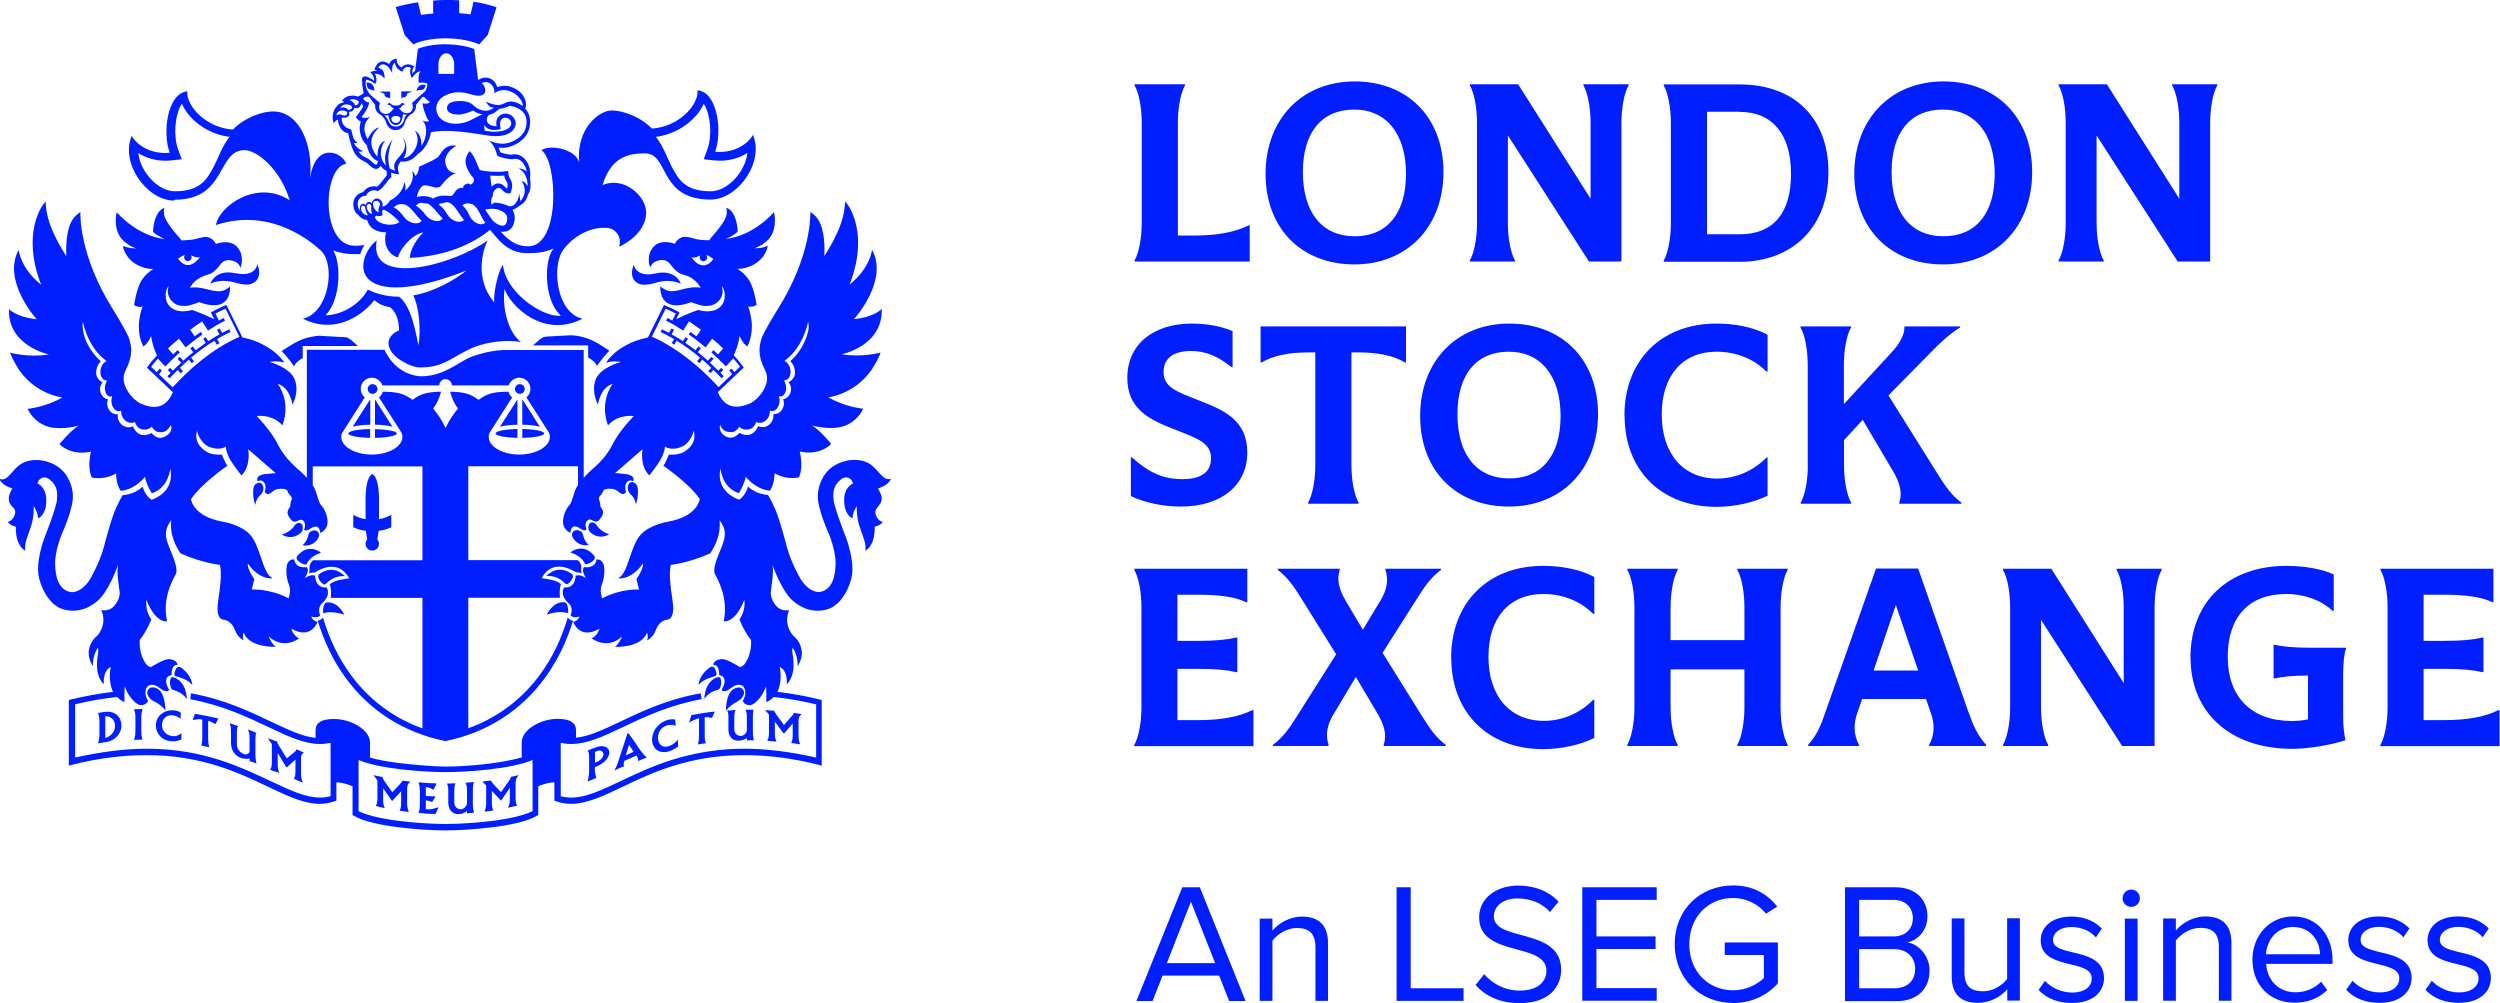 <?xml version="1.0" encoding="UTF-8"?>
<svg xmlns="http://www.w3.org/2000/svg" id="Layer_2" data-name="Layer 2" width="175" height="70.23" viewBox="0 0 175 70.23">
  <defs>
    <style>
      .cls-1 {
        fill: #001eff;
        stroke-width: 0px;
      }
    </style>
  </defs>
  <g id="Layer_1-2" data-name="Layer 1">
    <path class="cls-1" d="m86.04,70.07l-.7-1.78h-3.96l-.7,1.78h-1.13l3.21-7.96h1.23l3.2,7.96h-1.13Zm-2.68-6.94l-1.68,4.29h3.38l-1.69-4.29Zm8.72,6.94v-3.77c0-1.03-.52-1.34-1.3-1.34-.7,0-1.36.43-1.71.89v4.21h-.89v-5.76h.89v.84c.41-.49,1.19-.98,2.06-.98,1.19,0,1.83.61,1.83,1.86v4.04h-.88Zm5.68,0v-7.96h.99v7.07h3.7v.88h-4.69Zm5.53-1.12l.6-.76c.51.6,1.37,1.15,2.49,1.15,1.42,0,1.87-.76,1.87-1.38,0-2.05-4.71-.91-4.71-3.75,0-1.31,1.17-2.22,2.74-2.22,1.2,0,2.15.42,2.82,1.12l-.6.73c-.6-.67-1.43-.95-2.3-.95-.94,0-1.63.51-1.63,1.26,0,1.79,4.71.76,4.71,3.73,0,1.15-.79,2.34-2.93,2.34-1.37,0-2.4-.52-3.05-1.26Zm7.47,1.12v-7.96h5.21v.88h-4.22v2.56h4.14v.88h-4.14v2.74h4.22v.88h-5.21Zm6.47-3.97c0-2.48,1.83-4.12,4.09-4.12,1.42,0,2.4.62,3.09,1.48l-.79.5c-.5-.64-1.35-1.1-2.3-1.1-1.74,0-3.07,1.32-3.07,3.23s1.32,3.23,3.07,3.23c.95,0,1.74-.45,2.15-.86v-1.61h-2.74v-.88h3.72v2.86c-.74.84-1.83,1.38-3.13,1.38-2.27,0-4.09-1.66-4.09-4.13Zm11.92,3.97v-7.96h3.54c1.38,0,2.23.84,2.23,2.03,0,1-.67,1.67-1.4,1.83.85.13,1.55,1,1.55,1.96,0,1.28-.85,2.15-2.3,2.15h-3.63Zm4.75-5.79c0-.72-.48-1.29-1.37-1.29h-2.39v2.56h2.39c.89,0,1.37-.55,1.37-1.28Zm.16,3.53c0-.73-.5-1.37-1.47-1.37h-2.45v2.74h2.45c.92,0,1.47-.52,1.47-1.37Zm6.45,2.25v-.81c-.44.5-1.19.95-2.05.95-1.2,0-1.84-.6-1.84-1.84v-4.07h.89v3.79c0,1.01.51,1.31,1.3,1.31.69,0,1.36-.41,1.69-.87v-4.24h.89v5.76h-.89Zm2.19-.76l.45-.64c.38.44,1.11.82,1.9.82.88,0,1.37-.42,1.37-.99,0-1.4-3.57-.54-3.57-2.67,0-.91.76-1.66,2.14-1.66.99,0,1.68.37,2.14.84l-.42.62c-.35-.42-.97-.73-1.72-.73s-1.28.39-1.28.91c0,1.25,3.57.43,3.57,2.67,0,.97-.78,1.74-2.25,1.74-.95,0-1.74-.3-2.33-.91Zm5.88-6.42c0-.33.27-.61.61-.61s.6.27.6.61-.26.6-.6.6-.61-.26-.61-.6Zm.16,7.18v-5.76h.89v5.76h-.89Zm6.58,0v-3.77c0-1.03-.52-1.34-1.3-1.34-.7,0-1.36.43-1.71.89v4.21h-.89v-5.76h.89v.84c.41-.49,1.19-.98,2.06-.98,1.19,0,1.83.61,1.83,1.86v4.04h-.88Zm2.35-2.89c0-1.67,1.19-3.02,2.84-3.02,1.74,0,2.77,1.36,2.77,3.09v.23h-4.65c.07,1.09.82,1.99,2.06,1.99.67,0,1.32-.26,1.79-.74l.43.58c-.58.57-1.36.89-2.29.89-1.72,0-2.95-1.23-2.95-3.03Zm2.83-2.28c-1.23,0-1.84,1.04-1.88,1.91h3.78c-.01-.85-.58-1.91-1.9-1.91Zm3.73,4.4l.45-.64c.38.44,1.11.82,1.9.82.88,0,1.37-.42,1.37-.99,0-1.4-3.57-.54-3.57-2.67,0-.91.76-1.66,2.14-1.66.99,0,1.68.37,2.14.84l-.42.62c-.35-.42-.97-.73-1.72-.73s-1.28.39-1.28.91c0,1.25,3.57.43,3.57,2.67,0,.97-.78,1.74-2.25,1.74-.95,0-1.74-.3-2.33-.91Zm5.55,0l.45-.64c.38.44,1.11.82,1.9.82.88,0,1.37-.42,1.37-.99,0-1.4-3.57-.54-3.57-2.67,0-.91.76-1.66,2.14-1.66.99,0,1.68.37,2.14.84l-.42.62c-.35-.42-.97-.73-1.72-.73s-1.28.39-1.28.91c0,1.25,3.57.43,3.57,2.67,0,.97-.78,1.74-2.25,1.74-.95,0-1.74-.3-2.33-.91ZM7.49,49.83c-.11,0-.22,0-.36.03-.09.02-.15.03-.21.04h-.05s.01.06.01.06c0,.01,0,.03.01.04.03.1.07.24.07.48v.86c0,.37-.04.49-.08.62l-.03.07s.43-.06.56-.08c.63-.09,1.09-.58,1.09-1.17,0-.24-.07-.46-.21-.62-.19-.23-.45-.34-.8-.34Zm-.12,1.83c0-.12,0-.21,0-.4v-.81c0-.09,0-.21,0-.32.63.03.68.52.68.67,0,.49-.35.76-.68.86Zm2.59-1.95l.02-.08-.61.02.03.07c.05.11.08.23.08.46v.97c0,.32-.04.45-.08.57l-.02.07.6-.02-.02-.06c-.06-.2-.07-.32-.07-.55v-.93c0-.29.04-.4.07-.52Zm2.18,1.81s-.06,0-.09,0c-.49-.06-.71-.42-.71-.77,0-.4.27-.68.65-.68.02,0,.05,0,.07,0,.22.02.37.1.51.19l.08.05v-.45h-.03c-.1-.06-.23-.12-.46-.14-.04,0-.09,0-.13,0-.55,0-1.12.4-1.12,1.06,0,.12.02.4.23.67.19.26.49.41.85.44.05,0,.1,0,.15,0,.25,0,.4-.07.52-.11h.03s.02-.45.02-.45l-.09.05c-.1.06-.24.16-.48.16Zm1.84-1.17c.07,0,.13,0,.18.02v1.27c0,.24-.03.38-.06.49v.06s.55.12.55.12l-.02-.08c-.04-.16-.06-.3-.06-.49v-1.28c.19.04.26.08.46.2l.05.03.03-.05c.05-.1.1-.19.14-.28l.03-.06-.06-.02c-.51-.12-1.03-.22-1.54-.31h-.04s-.15.44-.15.44l.09-.02c.18-.04.31-.05.42-.05Zm2.19.85v.8c0,.5.27.92.7,1.05.12.05.25.07.37.07.1,0,.18-.01.24-.03,0,.03,0,.07-.01.13v.05s.03.02.03.02c.12.04.24.06.36.12l.09.04-.02-.11c-.05-.29-.05-.37-.05-.53v-1.09c0-.26.02-.31.05-.37l.02-.05-.1-.04c-.13-.05-.26-.11-.38-.16l-.11-.04.04.12c.07.17.07.39.07.47v.8c0,.14,0,.17-.01.19-.04.09-.14.17-.26.17-.05,0-.09,0-.14-.03-.12-.05-.34-.17-.44-.45-.03-.07-.04-.16-.04-.28v-.73c0-.28.02-.34.06-.45l.02-.05-.59-.2.04.11c.03.09.06.17.06.47Zm2.86.88v1.26c0,.33-.05.41-.09.49l-.03.06.06.02c.17.07.33.11.48.15l.11.04-.04-.08c-.07-.21-.08-.39-.08-.48v-.84c.19.32.39.65.58.98l.03.02h.05c.2-.2.4-.35.58-.53v.86c0,.2-.02.33-.08.43l-.03.06.05.02c.17.08.33.14.47.2l.11.05-.04-.11c-.08-.23-.09-.39-.09-.57v-1c0-.26.06-.31.14-.38l.07-.05-.08-.03c-.14-.06-.27-.13-.39-.18l-.04-.02-.02.04c-.05.08-.08.11-.13.15-.17.13-.34.29-.5.41l-.04.04-.13-.2c-.13-.22-.26-.44-.39-.63-.11-.19-.14-.26-.17-.34v-.02s-.03,0-.03,0c-.17-.07-.32-.13-.46-.17l-.15-.05.09.13c.06.1.13.19.19.27Zm9.18,2.58h-.03s-.02.02-.02.02c-.06.08-.08.11-.14.18-.19.21-.39.43-.56.6-.17-.23-.34-.48-.52-.74-.11-.15-.14-.22-.17-.32v-.02s-.04,0-.04,0c-.31-.05-.38-.07-.59-.12l.09.11s.06.07.09.12c.03.05.06.1.1.14v1.24c0,.31-.05.43-.09.5l-.03.06h.06c.16.05.33.09.48.12l.1.02-.04-.09c-.08-.19-.08-.39-.08-.45v-.85l.63.9.04-.05c.2-.22.4-.43.59-.64v.83c0,.21-.02.34-.08.47l-.03.06.65.09-.03-.08c-.08-.2-.09-.37-.09-.53v-1c0-.27.07-.35.15-.45l.07-.07s-.39-.04-.5-.06Zm1.6,1.99v-.63c.16.02.27.06.44.12.13-.19.15-.25.24-.39,0,0-.49-.02-.68-.03v-.62c.17,0,.29.05.49.16l.05.02c.15-.32.12-.22.21-.44-.55-.01-1.12-.07-1.26-.08l.02.08c.05.16.07.34.07.51v1c0,.26-.04.4-.07.5l-.02.06h.07c.33.04.68.06,1.08.07h.04s.21-.47.21-.47l-.11.03c-.42.13-.55.12-.78.11Zm1.57-1.28v.8c0,.5.27.82.69.82.01,0,.02,0,.03,0,.25,0,.45-.12.59-.21,0,.02,0,.05,0,.09v.06s.48-.04.48-.04v-.05c-.07-.27-.07-.38-.07-.52v-1.08c0-.26.02-.32.05-.41l.03-.09c-.25.02-.17.02-.6.05l.04.08c.07.14.07.35.07.44v.8c0,.13,0,.16-.01.19-.05.16-.21.34-.42.35h-.01s-.3,0-.41-.27c-.03-.07-.04-.14-.04-.26v-.74c0-.29.02-.35.06-.47l.02-.08c-.19.01-.23,0-.59.02l.03.09c.03.07.06.14.06.43Zm2.65-.4v1.24c0,.3-.05.43-.09.53l-.04.08c.36-.04.47-.06.64-.09l-.03-.06c-.08-.16-.08-.36-.08-.42v-.89c.21.23.41.44.6.64l.04.05s.4-.58.62-.9v.8c0,.2-.03.36-.09.5l-.04.09c.22-.05.51-.11.64-.14l-.03-.06c-.08-.17-.08-.36-.08-.49v-1c0-.27.07-.39.15-.5l.08-.1-.13.04c-.13.03-.26.05-.39.08h-.02s-.01.02-.01.02c-.05.12-.08.16-.13.25h0c-.18.25-.25.37-.57.81-.18-.18-.35-.37-.51-.54-.11-.13-.14-.18-.17-.24l-.02-.03h-.04c-.28.04-.38.05-.57.07l.08.07c.06.07.12.14.19.2Zm8.09-2.74c-.1,0-.21.02-.32.06-.1.03-.28.09-.43.15-.07.03-.23.1-.23.1l.03.06c.03.05.07.12.07.47v.85c0,.31-.05.5-.08.67l-.03.11c.19-.06.18-.06.6-.24v-.05c-.05-.13-.09-.37-.09-.52v-.19c.5-.16,1.01-.58,1.01-1.02,0-.28-.22-.45-.54-.45Zm-.47,1.15v-.56c0-.06,0-.13,0-.18.24-.12.37-.14.48-.05.07.05.11.11.11.22,0,.28-.4.54-.59.57Zm5.8-1.47v-.14s-.09.1-.09.1c-.1.11-.25.27-.55.36-.08.02-.15.04-.22.04-.3,0-.5-.22-.53-.55-.04-.43.23-.84.65-.95.08-.02.16-.03.24-.03.1,0,.16,0,.35.06l-.04-.44c-.08,0-.12-.01-.19-.01-.1,0-.2.01-.31.04-.35.1-.65.31-.86.6-.19.27-.28.6-.25.88.04.4.3.78.81.78.11,0,.23-.01.36-.05.33-.1.51-.25.63-.33l.02-.02s0-.25-.02-.35Zm.94-1.84l-.15.51.11-.06c.34-.18.47-.22.58-.24v1.25c0,.23-.03.4-.06.51l-.02.07c.28-.05.42-.06.56-.08l-.02-.05c-.04-.13-.06-.29-.06-.47v-1.3c.07,0,.12-.01.16-.01.09,0,.17.02.31.05h.04s.2-.44.2-.44c-.68.07-1.06.14-1.66.25Zm4.34-.32l.03-.07c-.22,0-.34,0-.59,0l.04.08c.07.14.07.35.07.44v.8c0,.12,0,.15-.01.19-.05.18-.24.32-.42.33h0s-.3,0-.41-.27c-.03-.07-.04-.14-.04-.26v-.74c0-.27.02-.34.06-.47l.03-.08c-.53.03-.51.03-.59.04l.03.07c.03.08.06.14.06.44v.8c0,.48.24.81.72.8.25,0,.46-.12.59-.19l-.02.16h.48v-.07c-.06-.27-.06-.38-.06-.52v-1.09c0-.26.02-.32.05-.39Zm.95-.04h-.12c.16.19.12.12.27.31v1.25c0,.32-.05.44-.09.51l-.03.08.64.05-.03-.09c-.08-.17-.08-.38-.08-.44v-.86c.19.26.63.84.63.84,0,0,.43-.49.62-.71v.82c0,.21-.02.35-.08.48l-.03.06c.25.03.47.06.64.09l-.04-.08c-.08-.21-.08-.4-.08-.53v-1c0-.28.06-.34.14-.43l.07-.07-.52-.09-.02.03c-.06.1-.08.13-.14.19l-.55.63c-.16-.22-.33-.45-.51-.69-.1-.15-.13-.21-.17-.28v-.03s-.35-.02-.5-.03Zm-8.83,2.85c-.11-.17-.22-.3-.32-.48-.17-.24-.54-.76-.54-.76l-.04.02h-.03s-.41,1.24-.61,1.87c-.13.41-.18.48-.23.58l-.07.15c.64-.33.5-.21.66-.28v-.05c-.03-.12,0-.27.03-.35l.85-.37h0c.09.12.11.21.11.3v.08c.15-.06.48-.2.64-.25l-.07-.03c-.08-.07-.19-.18-.37-.43Zm-1.04.3l.06-.2c.04-.14.08-.28.12-.39.01-.05.03-.09.04-.14.04.07.08.13.12.19.04.05.07.1.11.16l.09.15-.54.24Zm-18.2-15.71c.03.18.06.41.1.6-.08.08-.12.19-.12.32,0,.26.21.47.47.47s.47-.21.47-.47c0-.12-.05-.23-.12-.32.03-.19.07-.42.1-.59.32-.04.62-.13.88-.25v-.87c-.32.17-.57.26-.86.3v-1.44c0-.65-.1-1.53-.47-1.72-.37.19-.47,1.07-.47,1.72v1.44c-.29-.04-.53-.12-.86-.3v.87c.26.12.56.21.88.25Zm.64-6.5c.86-.01,1.53-.15,1.53-.31h0s-.04-.06-.04-.06c-.15-.13-.75-.23-1.49-.24v.62Zm-.17-3.08c.19,0,.34-.15.34-.34s-.15-.34-.34-.34-.34.15-.34.34.15.34.34.34Zm-.17.42s-.01,0-.02,0l-1.2,1.88c.33-.09.76-.13,1.23-.14v-1.74Zm0,2.66v-.62c-.73.01-1.32.11-1.48.24l-.05.07c0,.16.67.29,1.53.31Zm10.65-2.66v1.74c.47,0,.89.05,1.23.14l-1.2-1.88s-.01,0-.02,0Zm-10.31,0v1.74c.47,0,.89.05,1.22.14l-1.2-1.88s-.01,0-.02,0Zm10.31,2.66c.86-.01,1.53-.15,1.53-.31h0s-.04-.07-.04-.07c-.15-.13-.75-.23-1.49-.24v.62Zm-1.87-.31c0,.16.67.29,1.53.31v-.62c-.73.01-1.32.11-1.48.24l-.05.07Zm1.7-2.77c.19,0,.34-.15.34-.34s-.15-.34-.34-.34-.34.15-.34.34.15.34.34.34Zm-1.4,2.3c.33-.09.76-.13,1.23-.14v-1.74s-.02,0-.02,0l-1.2,1.88ZM28.94,3.1c1.31-.61,3.53-.5,4.6.01l.6-.66.62-1.94c-.52-.18-1.06-.31-1.61-.39l-.21.89c-.26-.04-.52-.07-.8-.09V.02c-.62-.04-1.24-.03-1.82.02v.91c-.3.02-.59.06-.85.09l-.21-.88c-.59.09-1.12.21-1.56.33l.63,1.97.59.64ZM12.23,13.98c3.66,0,2.94-3.47,4.89-3.47.86,0,2.51,1.32,3.16,3.51-2.31-1.51-4.97.44-5.16,1.73,3.91-1.29,6.83,1.31,7.35,1.8,1.04.99.56,4.35-1.27,4.76,1.99,1.02,3.92.06,5.01-1.3.28.26.67.44,1.09.49.36.31.63.76.63,1.64-.5.16-.93.67-.64,1.28.31.7,1.5,1.3,2.09,1.3,1.5,0,1.97-.49,3.22-1.15,1.39-.73,2.97-.79,3.86-.63-.46-.35-.81-1-1-1.71s-.22-1.43-.14-2.01c.35,1.11,2.66,3.53,5.46,2.09-1.83-.4-2.19-3.67-1.35-4.83.49-.68,1.69-1.67,3.13-1.52.5.05,1.02.62.77,1.31.61-.24,1.9-1.12,1.9-2.38s-1.66-2.57-3.05-1.93c.64-2.19,2.14-2.22,2.99-2.22,1.68,0,.91,3.23,4.57,3.23,1.91,0,3.77-2.61,2.97-4.53-.47.81-1.56,1.3-2.65,1.18.52-1.41.17-4.17-1.23-4.3.08,1.04-1.32,2.56-3.2,2.68-.85-.88-2.11-1.27-2.8-1.27-.89,0-2.5,1.26-2.29,3.62-.3-.96-2.1-1.25-2.64-.83,1.12.72,1.37,6.72-.92,6.72-.58,0-1.17-.16-1.93-1.02.42.04.86-.09.97-.79.05-.3-.02-.55-.15-.74.07-.02.14-.05.2-.09h.01s.46-.31.46-.31c.2-.13.35-.38.42-.67.21-.28.21-.76.14-1.14.14-.95-.44-1.68-1.06-1.68-.08,0-.16,0-.24.03-.22-.02-.49-.06-.78-.17-.03-.11-.07-.22-.12-.33.11.01.2.02.27.02.66,0,1.94-.54,1.94-1.8,0-.39-.12-.71-.35-.95.18-.3-.03-.92-.42-1.21-.39-.29-.91-.53-1.52-.29-.05-.12-.12-.28-.2-.37-.28-.32-.68-.39-1.06-.18l-.09.05-.27-2.14.02-.02c-.91-.38-2.78-.52-4-.01l.03.04-.19,1.48c-.13.09-.19.21-.19.21-.05-.44.16-.49.16-.49-.56-.4-.94.05-.94.05-.41-.28-.31-.62-.31-.62-.47.06-.53.39-.53.39-.8-.58-1.04.38-1.04.38,0,0,.1.05.22.11-.14-.04-.32-.03-.51.08,0,0,.31.27.27.6l-.04-.03c-.1-.09-.31-.2-.31-.2,0,0-.51-.26-.5.16,0,.42.12.93.12.93-.09.08-.15.12-.41.24-.11-.04-.22-.07-.34-.07s-.3.02-.41.07c-.12.04-.23.14-.37.28.1.04.15.08.16.11-.26.05-.43.16-.51.28-.29.3-.37.83-.22,1.19.07-.1.2-.23.3-.26,0,.23.07.45.21.65.13.18.31.29.51.32.08.47.29,1.2.49,1.46.19.24.32.36.57.48.25.12.22.11.47.34.11.1.25.21.41.21.18,0,.28-.12.33-.21.11.16.26.28.42.37,0,.1,0,.2,0,.28,0,.01,0,.02,0,.03-.09.09-.17.2-.26.32-.13.17-.27.36-.42.46-.07-.02-.15-.03-.23-.03-.18,0-.5.06-.74.41-.38.07-.67.39-.69.79-.01.27.07.53.21.69.04.05.09.08.14.11.14.21.39.35.63.36,0,.01,0,.02,0,.03.19.66.77.83,1.32.83-.26.93.25,1.6.82,1.76.19-.68,1.04-1.63,1.78-1.75-.39.41-.9,1.07-.94,1.78,2.48-.11,4.37-.95,5.61-1.96.12.14.22.25.31.36.93,1.16,1.7,1.27,2.36,1.27.51,0,1.02-.02,1.62-.26l.15-.06-.09.14c-.52.79-.6,3.31.53,4.48l.08.09h-.12c-1.37,0-3.78-1.75-3.93-3.57-.28.33-.63,1.66-.62,2.47v.16s-.09-.12-.09-.12c-1.19-1.53-.79-3.35-.36-4.22-2.55,1.8-8.38,3.28-7.77,0-.47.35-.94,1.09-.94,1.79,0,1.62,2.43,2.22,7.24.31-.89.69-2.24,1.48-3.74,1.75.43.86.54,2.56.36,3.49-.13-.51-.42-2.69-1.35-3.4-.72,0-1.46-.14-2.18-.49h-.02s0,0,0,0c-.55,1.05-1.88,1.79-2.95,1.79,1.11-1.16,1.08-3.71.53-4.54.46.18.98.26,1.49.26h.15c.09,0,.17,0,.26,0,.07-.23.17-.44.3-.64-.27.05-.52.05-.71.05-2.35,0-2.26-5.47-.57-5.74-.35-.89-2.18-1.51-2.53,1.02.21-2.37-.75-4.68-2.6-4.68-.68,0-1.95.38-2.8,1.27-1.88-.12-3.28-1.64-3.2-2.68-1.4.14-1.75,2.9-1.23,4.3-1.09.12-2.18-.36-2.66-1.18-.81,1.91,1.06,4.53,2.97,4.53Zm36.47-5.85c.25-.28.44-.58.56-.87,0,.02.02.03.03.05.46.73.57,2.22.23,3.13l-.26.71.75.08c.13.01.27.02.4.02.7,0,1.37-.2,1.91-.55-.05.45-.23.93-.53,1.38-.53.8-1.33,1.31-2.03,1.31-1.83,0-2.28-.86-2.76-1.76-.23-.44-.58-1.43-1.09-2.05,1.06-.13,2.08-.66,2.78-1.45Zm-18.01-3.66c0-.29.19-.74.55-.74s.55.45.55.74v.7h-1.1v-.7Zm1.49,2s.02,0,.03,0c.56,0,.85.23,1.28.23.78,0,.42-.81.22-.88.64-.33,1.02.49.86.72.98-.7,2.09.35,2.02.89-.24-.22-.68-.35-.91-.32-.44.06-.55.38-1.22.17-.16-.05-.22-.06-.46-.17.04.02.11.18.21.28.08.09.19.15.36.14-.28.25-.62.25-.86.18-.54-.15-.55-.5-1.09-.6-.51-.09-1.33-.06-1.33.45,0,.32.33.46.84.46.29,0,.73-.17,1-.28.12.09.27.18.5.24.04.01.1.02.16.03,0,0-.01,0-.02,0-.59.19-.94.65-1.92.65-.66,0-1.31-.37-1.31-1.08s.82-1.13,1.62-1.13Zm2.91,1.9c.06-.08.17-.13.28-.13.3,0,.42.29.42.38,0,.28-.33.6-1.17.6-.1,0-.21,0-.32-.02-.11-.01-.24-.03-.37-.05l-.05-.41c.14.22.46.49,1.17.29-.09-.37-.03-.57.04-.66Zm-9.49-2.77c.09-.06.39.06.67.27.08-.11.08-.23.08-.23.02-.32-.12-.47-.12-.47,0,0,.24-.04.5.14.06.05.18.18.18.18,0,0,.03-.13-.03-.37-.06-.25-.3-.38-.4-.38,0,0,.19-.46.66-.09.11.09.32.46.32.46,0,0-.06-.39.06-.58.08-.13.13-.15.13-.15,0,0-.01.18.14.37.15.19.38.27.38.27,0,0,.09-.33.35-.34.16,0,.25.08.25.08,0,0-.17.24.06.71,0,0,.33-.51.62-.47,0,0-.16.09-.15.5v.23s.02.07.02.07c.25-.05.48-.02.6.07,0,.08-.07.43-.16.52l-.92.82s.18.36-.09.63c-.11.07-.47.22-.76-.2-.02-.03-.04-.06-.06-.08.03,0,.14,0,.19-.11.06-.13.24-.15.24-.15l-.21-.11s-.16.19-.3.19h-.27c-.14,0-.3-.19-.3-.19l-.19.12s.23.02.3.15c.06.11.19.1.19.1l-.04.06c-.23.32-.49.47-.83.26-.31-.27-.11-.67-.11-.67l-.59-.5c-.51-.44-.43-1.03-.38-1.1Zm2.11,3.15c.48,0,.48-.68.5-.76l.06.02s.14.03.21.02c-.27.24-.11.45-.41.7,0,0,0,0-.01.01-.11.08-.22.12-.35.12-.08,0-.17-.02-.22-.04-.3-.09-.26-.53-.6-.74.11,0,.2,0,.25,0l.05-.02s.04.69.52.69Zm0-.63c.08,0,.37.03.31.24-.08.27-.31.25-.31.25,0,0-.24.02-.31-.25-.06-.23.26-.24.32-.24Zm-2.59-1.02c0,.14-.12.31-.28.26v-.03c-.03-.13-.28-.31-.39-.33.29-.12.57-.01.67.11Zm-.54.3c.08.07.08.15.04.19-.08.09-.17.11-.25.1-.09-.14-.32-.21-.56-.14.2-.32.59-.27.78-.15Zm-1.04.69c.07-.43.5-.39.72-.28.07.07.06.17,0,.23-.03.04-.18.07-.29.02-.11-.08-.3-.07-.44.02Zm2.9,3.31c-.05.11-.1.22-.35-.02-.25-.23-.24-.24-.54-.38-.19-.09-.3-.17-.46-.4.13.04.2.03.34-.04-.21,0-.54-.3-.67-.57.09.04.18.03.26,0-.33-.21-.34-.57-.44-.93-.55-.11-.69-.54-.66-.82.21.02.44-.02.5-.13.05-.08.04-.2,0-.29.22.03.36-.11.39-.28.16.08.41.04.49-.32.05.05.09.14.12.23-.13.25-.37.58-.52.76l.18.19s.11.09.18.11c-.16.34-.11,1.19.41,1.64.08.33.25.94.81,1.14h0c-.03.05-.05.09-.07.12Zm.61.2s-.02-.02-.04-.03c-.5-.48-.42-1.25-.06-1.71-.41.13-.54.64-.53,1.12-.88-1.07-.18-1.78.13-2.06-.32.03-.65.47-.82.81-.39-.67-.22-1.23.19-1.55-.28.11-.53.09-.61.01,0,0,.42-.51.49-.84,0,0,0-.02.03-.17v-.03c-.22.02-.35-.13-.42-.28.05-.02.08-.04.1-.05.14-.06.28-.09.35-.01l.4.54s-.07.47.39.68c.13.12.32.31.38.55.1.39.45.54.65.53.27,0,.56-.15.66-.53.06-.24.24-.44.37-.55.48-.21.41-.69.41-.69l.45-.56s.08-.01.13.02c.14.17.24.24.39.33-.09.14-.29.15-.52.1.04.28.17.73.31,1,0,0,0,.02,0,.02,0,0,.01.02.02.03.03.06.08.14.14.19-.07.06-.26.06-.48-.03h0c.1.09.17.2.23.38.12.45-.05,1.08-.29,1.38.01-.34-.06-.87-.46-1.04.5.69-.06,1.79-.79,1.93.11-.19.43-.84-.08-1.49.71,1.25-.93,1.39-.51,2.36-.23-.08-.33-.16-.37-.17-.33-.99.2-2.03.2-2.03,0,0-.79.87-.45,1.85Zm-1.87,3.11c-.09-.09-.15-.29-.14-.48.02-.31.26-.53.57-.52.23-.44.6-.44.83-.33.41-.19.7-.81.95-.97,0-.09,0-.2-.01-.33.21.08.42.12.57.12-.2-.51-.06-.66.1-.9.51.09.94-.21,1.18-.5.53-.34.86-1.01.93-1.54,1.26-.27,3.02.09,4.11.24,1.23.16,1.83-.35,1.83-.87,0-.31-.29-.68-.71-.68s-.75.36-.63.88c-.77,0-.81-.56-.52-.8.18-.03.37-.11.56-.28l.15-.13c.3-.02.54-.12.73-.22.65.12,1.18.43,1.18,1.16,0,1.07-1.15,1.5-1.65,1.5-.2,0-.62-.03-1.06-.27.33.21.57.69.65,1.1.4.2.8.24,1.06.26.63-.2.96.52,1.01.87-.09-.12-.39-.24-.56-.23.45.25.64.76.62,1.25-.07-.16-.25-.37-.42-.35.39.47.21,1.17-.1,1.38,0-.18-.03-.4-.09-.55.07.36-.31,1.06-.72.9-.32-.15-.58-.2-.86-.23-.01,0-.02,0-.03,0-.11,0-.21,0-.27.15-.13-.18-.05-.47.06-.63-.01-.04-.01-.08,0-.13.03-.22.26-.43.4-.43.26,0,.31.39.73.39.09,0,.14-.02.2-.35.04-.24.02-.35-.06-.57-.17-.21-.19-.46-.2-.66-.5.12-1.62.06-1.98-.06h0c-.17-.27-.34-1-.72-1.32-.52.65-.23,1.23.17,1.77.11.03.3.43-.14.58,0-.02,0-.03-.02-.05-.03-.02-.08-.03-.13-.03-.14.01-.33.11-.34.31-.07-.01-.13-.02-.19,0-.34.05-.37.39-.62.56h-.01c-.1-.01-.21-.02-.32-.02-.47-.03-.73.06-.96.2-.34-.21-.78-.2-1.13-.11.03-.28.27-.82.54-.82.26,0,.72.17.82.16h.01c.42-.05.25-.15.77-.63.21-.2.46-.37.66-.37-.69-.02-.82-.6-.82-.91,0-.41.51-.9.79-1.01-.08-.02-.16-.03-.24-.03-.52,0-.8.44-.95.69-.02.03-.04.06-.07.09-.09.09-.24.18-.43.28-.25.13-.57.26-.92.43,0,0,0,0-.01,0,0,.13-.03.26-.07.37-.04.11-.1.21-.19.27-.02-.06-.11-.27-.23-.34.21.57-.18,1.19-.5,1.37.06-.1.07-.41-.04-.58-.02.19-.1.39-.2.56-.23.39-.59.62-.79.71-.12.18-.34.43-.55.43.1-.29-.12-.51-.31-.56-.17-.04-.38.08-.43.34-.19-.22-.4-.08-.41.12-.02-.05-.17-.13-.27-.08-.12.05-.2.23-.12.49Zm9.14-2.42c.16,0,.32.02.46.02s.33,0,.51-.02c.03.16.09.31.2.46.05.15.06.21.03.37,0,.03-.01.06-.02.09-.04-.02-.08-.06-.14-.12-.1-.1-.24-.25-.49-.25-.18,0-.34.11-.46.23l-.1-.79Zm-8.54,2.79c-.16,0-.38-.1-.48-.31-.07-.15-.01-.34.05-.37.08-.03.17.02.21.1,0,.16.1.4.16.51h0s.03.06.04.07Zm-.11-.63c0-.11.08-.17.12-.18.07-.02.14.03.19.12h0s.01.03.01.03c-.03.26.02.45.06.55h0c-.24-.01-.37-.29-.39-.53Zm.45-.24c.03-.15.24-.17.31-.14.06.03.19.12.17.27-.06.11-.06.13-.07.17-.01.04-.02.08-.03.12-.01.06-.02.17.02.23-.19-.02-.45-.36-.41-.65Zm1.67,1.43c-.51.22-1.44.02-1.55-.45.04-.04.08-.07.09-.1.2.1.33.01.46-.02-.05-.12-.06-.27,0-.37.03,0,.05-.01.08-.02.5.19,1.09.86,1.09.86l-.16.1Zm1.61-.08c-.25.17-.83.05-1.15-.41-.32-.46-.68-.63-.68-.63,0,0,.03-.05.08-.08.17-.13.32-.18.61-.14.33.04.7.53.88.75.17.22.38.41.38.41l-.12.1Zm1.47-.16c-.23.17-.8.05-1.11-.39-.31-.44-.65-.61-.65-.61,0,0,.03-.04.08-.08.09-.07.18-.11.29-.13.15.03.32.05.49.07.26.15.52.48.66.65.17.21.36.39.36.39l-.12.1Zm1.49.08c-.25.14-.8-.03-1.06-.49-.26-.47-.59-.67-.59-.67,0,0,.04-.04.09-.07h0c.16-.02.32-.05.47-.1.04,0,.07,0,.12.02.32.07.62.57.77.8.15.23.32.43.32.43l-.13.09Zm1.48.19c-.26.11-.78-.11-.98-.59-.2-.48-.5-.71-.5-.71,0,0,.04-.03.09-.06.18-.08.33-.11.59-.02.3.11.54.62.66.86.12.24.27.45.27.45l-.13.07Zm.65-.24c-.16-.19-.53-.76-.53-.76,0,0,.23-.05.48-.06,0,0,.77,0,1.04.5h0c.03.12.04.25-.01.43-.15.56-.83.07-.99-.11Zm-24.83-4.73c.54.35,1.21.55,1.91.55.13,0,.27,0,.4-.02l.75-.08-.26-.71c-.33-.91-.22-2.4.24-3.13,0-.02.02-.03.03-.05.13.3.32.59.56.87.69.79,1.72,1.32,2.78,1.45-.51.62-.85,1.61-1.09,2.05-.48.9-.93,1.76-2.75,1.76-.71,0-1.5-.51-2.03-1.31-.3-.45-.48-.93-.52-1.38Zm18.82-4.14l.37-.16h-.76v.51l.07-.09s.33.04.33-.27Zm-1.24.27l.07.09v-.51h-.76l.36.16c0,.3.33.27.33.27Zm-1.58-1.06c.03.69.37.41.53.6.04-.17-.02-.6-.53-.6Zm4.14.18c-.48-.13-.64.27-.64.43.23-.2.5.13.64-.43Zm-7.37,17.55s-.49,0-1.11.2c-.62.21-.94.46-1.19.61-.25.15-.41.27-.41.27,0,0,.53.55.86,1.07,0,0,.09-.31.61-.58v-.85h3.86c-.23-.21-.47-.43-.56-.48-.18-.11-.12-.13-.59-.15-.47-.02-1.48-.08-1.48-.08Zm-1.25,13.57s.07-.32-.11-.43c0,0-.25-.15-.46.16-.31.47-.88.63-.88.63,0,0,.74.48,1.39-.2,0,0,.04-.04.06-.15Zm-3.27-3.2c-.36.27-.11,1.28-.09,1.32s.05.15.05.15c0,0,.03-.42.4-.73,0,0,.17-.18.17-.42s-.19-.57-.53-.31Zm4.39,3.75c.13-.25-.09-.63-.47-.45-.11.05-.17.07-.21.17-.07.15-.05.46-.44.83,0,0,.74.18,1.12-.55Zm.09,1.1l.08-.03s-.83-.71-1.62.18c0,0-.16.17-.05.31.11.13.24.26.53.33,0,0,.1.03.13-.02.02-.05.24-.54.94-.77Zm1.74,1.61s-.7-.85-1.7-.2c0,0-.2.1-.15.29.06.23.37.61.52.46.4-.43.93-.6,1.33-.54Zm-1.42,2.58c.09-.03.58-.14,1.33.1l.07.03s-.42-.94-1.22-.87c0,0-.14,0-.2.18-.06.17-.09.34-.07.53,0,0,0,.07.1.03Zm-10.03,3.82s-.25-.19-.4.17c-.15.37-.04.43.06.45.11.02.78.2,1.05.53l.07.08s.01-.65-.79-1.23Zm-.54.68c-.36-.11-.27.81-.04.88.14.04.58.15.91.55l.07.09s0-1.23-.94-1.52Zm-.61,2.27l.05.06s.01-1.22-.55-1.52c-.56-.3-.76.12-.72.32.03.13.13.38.45.54.32.15.61.39.78.59Zm4.95-30.55c-1.41-.32-1.76.72-1.76.72l.12-.05c.78-.27,1.37-.08,1.85.04.48.13.76.07.76.07,1.08-.25.57-1.41.57-1.41,0,0-.13.94-1.54.62Zm-3.68,6.85l-.21-.23c.21-.2.42-.39.63-.58l.19.25.17-.13-.2-.26c.54-.45,1.08-.85,1.63-1.18l.17.28.18-.11-.17-.28c.32-.19.63-.36.95-.5l-.09-.19c-.17.08-.33.16-.5.25l-.18-.31-.18.1.18.31c-.26.14-.52.3-.79.48l-.19-.28-.17.12.19.28c-.24.16-.47.34-.71.52l-.21-.27-.17.13.21.27c-.24.19-.47.39-.7.6l-.25-.27-.15.14.25.27c-.2.18-.39.37-.58.56l-.2-.2-.15.15.2.2c-.08.08-.15.16-.23.24l.15.14c.19-.2.38-.39.57-.58l.21.23.15-.14Zm28.99-.36c.33-.51.86-1.07.86-1.07,0,0-.16-.12-.41-.27-.25-.15-.57-.4-1.19-.61-.62-.21-1.11-.2-1.11-.2,0,0-1.01.06-1.48.08-.47.02-.41.05-.59.15-.08.05-.33.27-.56.48h3.86v.85c.52.27.61.58.61.58Zm-.53,11.58c.65.68,1.39.2,1.39.2,0,0-.58-.15-.88-.63-.21-.32-.46-.16-.46-.16-.18.12-.11.43-.11.43.02.12.06.15.06.15Zm3.25-1.89s.04-.11.05-.15.27-1.05-.09-1.32c-.34-.26-.53.06-.53.31s.17.42.17.42c.37.31.4.73.4.73Zm-3.3,2.84c-.39-.37-.37-.7-.44-.83-.05-.1-.1-.12-.21-.17-.18-.08-.31-.02-.31-.02-.33.16-.17.47-.17.47.39.73,1.12.55,1.12.55Zm-.14,1.34c.29-.07.42-.2.53-.33.11-.14-.05-.31-.05-.31-.79-.89-1.62-.18-1.62-.18l.08.03c.7.23.92.71.94.77.02.05.13.02.13.02Zm-1.49,1.37c.07.07.15.02.15.02.18-.11.31-.28.37-.47.05-.19-.15-.29-.15-.29-1-.64-1.7.2-1.7.2h.07c.73-.04,1.19.47,1.26.54Zm-.09,1.3c-.8-.07-1.22.87-1.22.87l.07-.03c.75-.24,1.24-.13,1.33-.1.1.03.1-.03.1-.03.01-.19-.01-.36-.07-.53-.06-.17-.2-.18-.2-.18Zm10.6,4.73c-.15-.37-.4-.17-.4-.17-.8.58-.79,1.23-.79,1.23l.07-.08c.27-.32.95-.5,1.05-.53.11-.02.21-.08.06-.45Zm.15.51c-.94.29-.94,1.52-.94,1.52l.07-.09c.32-.41.76-.51.91-.55.24-.07.32-.98-.04-.88Zm1.39,1.69c.32-.16.42-.41.45-.54.04-.2-.16-.62-.72-.32-.56.3-.55,1.52-.55,1.52l.05-.06c.17-.2.45-.44.78-.59Zm-6.7-29.17s.27.06.76-.07c.48-.13,1.07-.32,1.85-.04l.12.05s-.34-1.04-1.76-.72c-1.41.32-1.54-.62-1.54-.62,0,0-.51,1.16.57,1.41Zm5.58,6.56l.15-.14c-.08-.08-.15-.16-.23-.24l.2-.2-.15-.15-.2.2c-.19-.19-.39-.38-.58-.56l.25-.27-.15-.14-.25.27c-.23-.21-.47-.41-.7-.6l.21-.27-.17-.13-.21.27c-.24-.18-.47-.36-.71-.52l.19-.28-.17-.12-.19.28c-.26-.17-.52-.33-.79-.48l.18-.31-.18-.1-.18.31c-.17-.09-.33-.17-.5-.25l-.09.19c.32.15.63.31.95.5l-.17.28.18.11.17-.28c.55.34,1.09.73,1.63,1.18l-.2.26.17.13.19-.25c.21.18.42.38.63.58l-.21.23.15.14.21-.23c.19.19.38.38.57.58Zm11.89,7.02c-.59.27-.93-.71-1.59-1.07-.3-.17-.65-.24-1.02-.24,0,0-1.19-.03-1.96.9,0,0-.83.96-.51,2.26,0,0,.14.77.71,2.05,0,0,.48,1.13.46,2.08-.02.95-.27,1.81-1.1,1.96,0,0-.65.12-1.3-.83,0,0-.67-1.07-1.03-2.39,0,0-.5-1.98-.85-2.7,0,0-.28-.61-.45-.87,0,0-.45-.03-.83-.21-.39-.19-.57-.38-.57-.38,0,0-.12.56-.61.92,0,0-1.68-.48-1.32-2.2,0,0,.09,1.36,1.29,1.74,0,0,.37-.56.48-1.15,0,0,.66.88,1.69.98,0,0,.32-.38.33-1.22,0,0,.73.48,1.7.29,0,0,.35-.61.06-1.82,0,0,.88.27,1.71-.17,0,0,.32-.16.49-.35,0,0-.13-.19-.49-.56-.35-.37-.62-.6-.86-.74,0,0,1.18.35,2.14.08.96-.27,1.4-1.09,1.44-1.25,0,0-1.28-.12-2.43-.8,0,0,1.76-.17,2.98-1.85,0,0,.51-.73.68-1.28,0,0-1.28.36-2.72.12,0,0,2.9-.58,2.8-3.18,0,0-.44.56-1.94.72,0,0,2.46-2.7,1.26-4.86,0,0-.1,1.26-1.58,2.45,0,0,1.07-2.36.37-4.55,0,0-.23-.83-.68-1.28,0,0,.02.84-.41,1.88-.43,1.04-.97,1.84-1.04,1.94,0,0,.11-1.4-.29-2.29,0,0-.18-.49-.69-.79,0,0,.16,2.95-2.3,6.84,0,0-1,1.6-1.13,2.07-.13.48-.29,1.1.26,2.15.55,1.05-.62,2.17-1.05,2.34-.43.17-1.65.69-2.25-.79,0,0,0-.03-.02-.06l.04.04,1.79-1.7c-.23-.34-.4-.54-.7-.86.36-.75.41-1.36.41-1.36,0,0,.17.49.54.74,0,0,.44-.74.29-1.84,0,0-.08-.66-.24-.95,0,0,.35.07.6-.12,0,0-.16-1.13-.5-1.69-.34-.56-.85-.83-.85-.83,0,0,1.08.06,1.8-.85,0,0,.34-.46.32-.78,0,0-.25.2-.92.19,0,0,.79-.24,1.18-.89.38-.65.24-1.49.18-1.64,0,0-1.32,1.62-3.36,1.88,0,0,.53-.22.83-.51,0,0-.02-1.41-.8-1.68,0,0,.15.42-.15.91,0,0-.25.45-.84,1.11,0,0-.15.15-.19.26,0,0-.56,0-.87-.07-.31-.06-.71-.23-1.02-.15,0,0-.37.1-.53.47,0,0-1.12-.46-1.63.39-.38.62-.09,1.28-.09,1.28,0,0,.06-.43.7-.53,0,0,.4-.09.68.26,0,0,.37.55.76.7.26.1.58.14.87.38,0,0,.3.22.44.47,0,0,.07.1.08.13,0,0-.26-.09-.8,0-.53.09-.61.15-.83.19-.22.03-.47.08-.65.02,0,0-.27-.07-.54-.31,0,0-.11.91.62,1.23,0,0,.38.21,1.14,0,0,0,.34-.1.4-.13,0,0,.63.27,1,.27.37,0,.7-.06,1.02-.47,0,0,.23-.33.16-.7,0,0-.03-.19-.05-.23,0,0,.37.37.14,1.1,0,0-.22.72-1.22.67,0,0-.22,0-.57-.09,0,0-.76.25-1.54.65l.24-.48c-.4-.22-.62-.33-1.09-.52l-1.12,2.27c-.18.04-.59.15-.8.22-.24.08-1.47.54-2.14,1.55,0,0,.46-.16,1.04-.05,0,0-1.45.37-1.77,1.25-.32.88.17,1.73.17,1.73,0,0,.15-1.19,1.03-1.45,0,0-.96,1.21-.33,2.91,0,0,.55-.76,1.81-.66,0,0-1,1-1.52,2.04-.51,1.04-1.43,1.7-1.6,1.88-.07.07-.22.22-.39.41v-8.95h-5.36c-1.03,0-1.88.26-2.4.44-.67.24-1.03.6-1.96,1.03-.93.43-1.74.37-1.74.37-1.43-.12-2.11-1.22-2.11-1.22,0,0-.31-.44-.37-.63h-5.44v8.96c-.17-.19-.33-.34-.4-.41-.17-.17-1.08-.84-1.6-1.88-.51-1.04-1.52-2.04-1.52-2.04,1.26-.1,1.81.66,1.81.66.63-1.71-.33-2.91-.33-2.91.88.26,1.03,1.45,1.03,1.45,0,0,.5-.85.17-1.73-.32-.88-1.77-1.25-1.77-1.25.58-.12,1.04.05,1.04.05-.67-1-1.9-1.46-2.14-1.55-.21-.08-.62-.18-.8-.22l-1.12-2.27c-.44.17-.64.28-1.09.52l.24.48c-.78-.39-1.54-.65-1.54-.65-.35.08-.57.09-.57.09-1,.05-1.22-.67-1.22-.67-.23-.73.14-1.1.14-1.1-.02.04-.05.23-.05.23-.07.36.16.7.16.7.32.42.65.47,1.02.47.37,0,1-.27,1-.27.06.03.4.13.4.13.76.2,1.14,0,1.14,0,.72-.32.62-1.23.62-1.23-.46.43-.82.35-1.19.3-.18-.03-1.17-.35-1.62-.19.01-.03.08-.13.08-.13.37-.62,1.08-.76,1.32-.85.39-.15.76-.7.76-.7.28-.35.68-.26.68-.26.64.1.7.53.7.53,0,0,.29-.66-.09-1.28-.51-.85-1.63-.39-1.63-.39-.16-.37-.53-.47-.53-.47-.31-.08-.71.09-1.02.15-.31.06-.87.07-.87.07-.04-.11-.19-.26-.19-.26-.6-.66-.84-1.11-.84-1.11-.3-.5-.15-.91-.15-.91-.77.26-.8,1.68-.8,1.68.3.29.83.51.83.51-2.04-.26-3.36-1.88-3.36-1.88-.06.15-.21.99.18,1.64.38.65,1.18.89,1.18.89-.67,0-.92-.19-.92-.19-.02.32.32.78.32.78.72.91,1.8.85,1.8.85,0,0-.5.27-.85.83-.34.56-.5,1.69-.5,1.69.25.19.6.12.6.12-.16.3-.24.95-.24.95-.15,1.1.29,1.84.29,1.84.36-.26.54-.74.54-.74,0,0,.06.62.41,1.36-.29.31-.46.51-.7.86l1.79,1.7.04-.04s-.02.06-.02.06c-.61,1.49-1.82.97-2.25.79-.43-.17-1.6-1.29-1.05-2.34.55-1.06.39-1.67.26-2.15-.13-.47-1.13-2.07-1.13-2.07-2.46-3.89-2.3-6.84-2.3-6.84-.51.3-.69.79-.69.79-.4.89-.29,2.29-.29,2.29-.07-.1-.61-.9-1.04-1.94-.43-1.04-.41-1.88-.41-1.88-.45.45-.68,1.28-.68,1.28-.69,2.2.37,4.55.37,4.55-1.48-1.18-1.58-2.45-1.58-2.45-1.19,2.17,1.26,4.86,1.26,4.86-1.49-.16-1.94-.72-1.94-.72-.1,2.6,2.8,3.18,2.8,3.18-1.44.24-2.72-.12-2.72-.12.18.55.68,1.28.68,1.28,1.22,1.68,2.98,1.85,2.98,1.85-1.15.68-2.43.8-2.43.8.05.15.49.98,1.44,1.25.96.27,2.14-.08,2.14-.08-.24.14-.51.38-.86.74-.35.37-.49.56-.49.56.17.2.49.35.49.35.83.43,1.71.17,1.71.17-.29,1.21.06,1.82.06,1.82.97.19,1.7-.29,1.7-.29,0,.83.33,1.22.33,1.22,1.03-.1,1.69-.98,1.69-.98.11.59.48,1.15.48,1.15,1.2-.39,1.29-1.74,1.29-1.74.36,1.72-1.32,2.2-1.32,2.2-.49-.36-.61-.92-.61-.92,0,0-.18.19-.57.38-.39.19-.83.21-.83.21-.17.26-.45.87-.45.87-.35.72-.85,2.7-.85,2.7-.36,1.32-1.03,2.39-1.03,2.39-.65.95-1.3.83-1.3.83-.83-.15-1.08-1-1.1-1.96-.02-.95.46-2.08.46-2.08.57-1.28.71-2.05.71-2.05.32-1.3-.51-2.26-.51-2.26-.77-.93-1.96-.9-1.96-.9-.38,0-.72.07-1.02.24-.71.39-.99,1.35-1.59,1.07.07.18.24.33.24.33.25.24.68.35.68.35,0,0-.12.19-.2.41-.08.22-.06.44,0,.59.13.35.51.38.37.83s-.5.52-.5.52c.22.28.57.33.57.33,0,.24.02.49.02.49.12.99.65,1.19.65,1.19-.05-.17-.02-.47.06-.74.09-.27.32-.93.32-.93.25-.73.2-1.47.2-1.47l.11.21c.22.4.19.67.19.67.49-.22.56-.9.56-.9.17-1.28-.59-1.54-.59-1.54,0-.25.4-.64.84-.29.56.44.56.94.52,1.42-.04.57-.88,2.67-.88,2.67-.59,1.64-.42,2.55-.42,2.55.09.75.68,2.09,1.64,2.42.96.32,1.86.02,2.55-.6.69-.63,1.24-2.08,1.28-2.2.05-.12.11-.29.11-.29-.12.48.06,1.51.11,1.92.04.41-.28.96-.6,1.15-.32.19-.69.11-.69.11.1.2.13.42.13.42.11.64-.22,1.15-.37,1.32-.04.05-.15.15-.15.15-.07.07-.36.31-.47.89-.12.61.28,1.13.28,1.13-.05-.7.34-1.28.34-1.28.1.39-.05.34-.06,1.24,0,.9.47,1.32.47,1.32-.02-1.11.5-1.2.5-1.2-.05.19-.17.91.1,1.61.02.05.04.08.06.12-.95.11-1.93.29-2.94.53l-.16.04v4.6l.26-.07c1.81-.46,3.55-.67,5.17-.67,3.85,0,6.44,1.22,8.53,2.22,1.34.64,2.5,1.19,3.61,1.19.46,0,.78-.09,1.16-.22v-1.29c.39.02.78.13,1.13.28v2.01l.1.06c1.29.77,4.87,1.02,6.4,1.02s5.12-.25,6.4-1.02l.1-.06v-2.01c.35-.15.74-.26,1.13-.28v1.29c.36.12.68.22,1.16.22,1.11,0,2.26-.55,3.61-1.19,2.08-1,4.68-2.22,8.52-2.22,1.62,0,3.36.21,5.17.67l.25.07v-4.6l-.16-.04c-1.01-.25-1.99-.42-2.94-.53.02-.04.04-.08.06-.12.27-.7.15-1.42.1-1.61,0,0,.53.09.5,1.2,0,0,.47-.42.47-1.32,0-.9-.16-.86-.06-1.24,0,0,.4.58.34,1.28,0,0,.4-.52.28-1.13-.11-.58-.4-.82-.47-.89,0,0-.11-.1-.15-.15-.15-.17-.48-.68-.37-1.32,0,0,.03-.22.13-.42,0,0-.37.08-.69-.11-.32-.18-.64-.74-.6-1.15.04-.41.23-1.44.11-1.92,0,0,.06.17.11.29.05.12.59,1.57,1.28,2.2.69.62,1.6.93,2.55.6.96-.33,1.55-1.66,1.64-2.42,0,0,.17-.9-.42-2.55,0,0-.83-2.1-.88-2.67-.04-.49-.04-.98.52-1.42.44-.35.83.04.84.29,0,0-.77.26-.59,1.54,0,0,.08.68.56.9,0,0-.03-.27.19-.67l.11-.21s-.05.75.2,1.47c0,0,.23.67.32.93.09.27.12.58.06.74,0,0,.53-.19.65-1.19,0,0,.03-.25.02-.49,0,0,.35-.05.57-.33,0,0-.36-.06-.5-.52-.18-.54.65-.65.36-1.42-.08-.22-.2-.41-.2-.41,0,0,.43-.12.68-.35,0,0,.16-.15.24-.33Zm-14-15.48h0s.25.04.37-.03c.09-.05.17-.08.25-.1-.03.04-.04.09-.04.14,0,.14.12.26.26.26s.26-.12.26-.26c0-.06-.03-.12-.06-.17.11.02.2.06.23.09.08.05.27.18.27.18-.79,1.07-1.53-.11-1.53-.11Zm-35.68-.08s.11-.06.23-.09c-.04.05-.06.1-.06.17,0,.14.12.26.26.26s.26-.12.26-.26c0-.05-.02-.1-.04-.14.08.02.16.05.25.1.12.07.37.01.37.01h0s-.74,1.19-1.53.12c0,0,.19-.13.27-.18Zm37.69,11.82c.17.3.26.49.8.49.15,0,.37-.09.54-.39.04.05.23.3.73.18.14-.03.35-.17.45-.5.07.03.15.06.26.06s.29-.03.45-.2c.22-.21.26-.49.25-.66.06.03.09.04.16.04.11,0,.26-.05.39-.26.11-.18.19-.47.07-.79.23.07.38-.05.47-.28.08-.21.07-.51-.1-.81.42-.04.45-.46.46-.6,0-.05.02-.54-.43-.78.89-.63,1.43-1.69,1.66-2.74,0,0,.02.17.02.18.12.43-.33,1.78-1.27,2.58.17.16.34.46.33.85-.01.36-.34.57-.45.63.07.08.26.35.13.73-.13.37-.41.44-.51.45.05.13.13.45-.1.77-.18.25-.41.28-.54.28-.02,0-.04,0-.05,0,.07.41-.25.91-.75.91-.14,0-.25-.04-.31-.07-.28.66-.81.76-1.31.47-.64.79-1.55.02-1.35-.55Zm-3.82-8.15c.22.09.45.2.71.34l-.24.49c-.11-.06-.23-.12-.34-.18l-.09.19c.45.22.72.39,1.19.69l.41-.64c.27.18.55.37.84.59l-.32.45c-.15-.11-.29-.21-.42-.3l-.12.17c.42.29.78.58,1.18.91l.46-.61c.26.21.52.44.77.68l-.36.42c-.12-.11-.22-.21-.32-.3l-.14.16c.28.25.65.6,1.01.98l.52-.56c.19.21.35.41.47.58l-.4.38c-.05-.07-.11-.15-.19-.25l-.16.13c.08.1.15.19.2.26l-.95.91c-1.05-1.15-2.69-2.66-4.67-3.53l.97-1.97Zm-22.59,8.62l1.53-2.41c-.17-.14-.28-.36-.28-.6,0-.43.35-.78.78-.78.34,0,.64.23.74.54h3.98c0-.25.2-.44.44-.44s.44.2.44.44h0s3.98,0,3.98,0c.1-.31.4-.54.74-.54.43,0,.78.35.78.78,0,.24-.11.46-.28.6l1.54,2.41c.07.1.1.22.1.35,0,.68-.96,1.24-2.14,1.24s-2.14-.55-2.14-1.24c0-.13.03-.25.1-.35l1.54-2.41c-.12-.1-.21-.24-.26-.4-1.03.01-1.49.12-2.09.57-.58-.43-1.03-.55-1.99-.57.11.44.3.87.55,1.17-.34.45-.57.72-.87,1.38-.3-.66-.53-.93-.87-1.38.25-.3.44-.73.55-1.17-.96.02-1.42.14-1.99.57-.6-.44-1.06-.56-2.09-.57-.04.16-.13.3-.26.4l1.54,2.41c.07.1.1.22.1.35,0,.68-.96,1.24-2.14,1.24s-2.14-.55-2.14-1.24c0-.13.03-.25.1-.35Zm-11.92-3.12l-.95-.91c.05-.08.12-.16.2-.26l-.16-.13c-.08.09-.14.18-.19.25l-.4-.38c.12-.17.28-.36.47-.58l.52.56c.29-.31.4-.41.69-.69.12-.11.22-.21.32-.3l-.14-.16c-.1.09-.21.18-.32.3l-.36-.42c.25-.24.51-.46.77-.68l.46.61c.39-.33.77-.62,1.18-.91l-.12-.17c-.13.09-.27.19-.42.3l-.32-.45c.28-.21.56-.41.84-.59l.41.64c.46-.3.73-.46,1.19-.69l-.09-.19c-.12.06-.23.12-.34.18l-.24-.49c.26-.14.5-.25.71-.34l.97,1.97c-1.98.86-3.61,2.37-4.67,3.53Zm-.67,3.51c-.3.11-.6-.06-.8-.31-.07.04-.29.15-.54.15-.38,0-.62-.28-.77-.62-.53.27-1.15-.25-1.05-.84-.52.06-.9-.56-.69-1.05-.11-.01-.38-.08-.51-.45-.14-.38.05-.64.13-.73-.11-.06-.44-.27-.45-.63-.01-.39.16-.69.33-.85-.18-.15-1.2-1.08-1.28-2.47,0,0,0-.07,0-.11,0,0,.02-.17.02-.18.23,1.04.76,2.1,1.66,2.74-.28.15-.43.43-.43.78,0,.39.21.57.46.6-.25.43-.11.77-.1.81.08.23.23.35.47.28-.16.43.04.75.07.79.13.22.29.26.39.26.06,0,.1-.01.16-.04-.03.42.29.85.7.85.13,0,.2-.03.26-.06.08.25.25.45.45.5.04,0,.45.14.73-.18.14.25.34.39.54.39.18,0,.48.07.8-.49.17.48-.27.75-.55.86Zm25.87,24.6v1.56c-.53.27-1.49.51-2.79.68-1.28.16-2.54.22-3.3.22s-2.02-.06-3.3-.22c-1.3-.17-2.26-.41-2.79-.68v-3.58c1.48.64,4.66.85,6.09.85s4.61-.21,6.09-.85v2.02Zm19.85-5.92v3.73c-1.75-.39-3.43-.62-5.01-.62-1.75,0-3.4.26-5.05.77-1.42.45-2.61,1.01-3.65,1.51-1.35.64-2.41,1.14-3.43,1.14-.26,0-.5-.03-.74-.1v-3.73c.24.05.49.08.74.08,1.11,0,2.26-.54,3.61-1.18,1.49-.71,3.24-1.54,5.52-1.96l-.08-.41c-.66.12-1.31.28-1.96.48-1.42.44-2.61,1-3.65,1.5-1.21.57-2.19,1.04-3.11,1.13v-.51c0-.31-.11-.81-1.3-.81s-2.5.77-2.5,1.64v1.06c-1.45.42-3.83.64-5.31.64-.76,0-2.02-.1-3.3-.25-.81-.1-1.49-.23-2.01-.38v-1.06c0-.87-1.31-1.64-2.51-1.64s-1.3.5-1.3.81v.51c-.92-.09-1.9-.56-3.11-1.13-1.52-.72-3.29-1.57-5.62-1.99l-.03.42c2.26.42,3.99,1.25,5.47,1.95,1.34.64,2.5,1.18,3.6,1.18.26,0,.5-.03.74-.08v3.73c-.24.07-.48.1-.74.1-1.01,0-2.08-.5-3.43-1.14-2.12-.99-4.76-2.28-8.7-2.28-1.57,0-3.26.23-5.01.62v-3.73c1-.24,1.99-.41,2.94-.51.25.27.51.36.51.36-.01-.13,0-1.22.03-1.08.03.14.25.53.25.53.07.11.53.82.95.76.29-.04.39-.21.42-.28v-.02c-.16-.27-.17-.44-.17-.44-.08-.78.54-.83.99-.46.5.41.66.14.66.14-.56-.99.17-1.04.17-1.04-.01-.83.42-.71.42-.71-.02-.21-.24-.4-.61-.41-.36-.01-1.11.48-1.24.54-.13.06-.34-.18-.34-.18-.56-.74-.46-1.7-.46-1.7.53-.67.81-1.44.81-1.44-.46-.64-.34-1.37-.34-1.37.65,1.68,1.44,1.5,1.44,1.5-.33-1.58.35-2.82.61-3.29.16-.29-.07-.94-.24-1.36,0,0-.33-.78-.4-1.08-.07-.3-.13-.76.33-1.34v.04c-.03.18-.03.38.01.74.04.36.24.85.38,1.11.14.26.26.43.26.43,1.53.68,2.75.8,2.75.8.17.57-.02,1.84-.07,2.16-.05.32-.09.74-.09.74-.02.24,0,.89.38.93.38.04.68.3.86.79.18.49.59.67.59.67-.13-.27,0-.55,0-.55.38,1.08,2.23,1,2.23,1-.34-.3-.48-.73-.48-.73,1.04.98,2.12.14,2.12.14-.43-.22-.54-.68-.54-.68,1.41.8,1.84-.48,1.84-.48-.38-.07-.44-.37-.44-.37.5.15.62-.09.62-.09-.23-.56.14-.84.14-.84.68-.63.31-1.11.31-1.11-.81.08-.8-.82-.8-.82-.3-.13-.74.17-.74.17.39-.54.16-.77.16-.77-.87.1-.88-.54-.88-.54-.37-.02-.49.24-.53.47-.05.23-.04.84.15,1.28.19.44-.02.97-.02.97-1.39-.71-2.58-.61-2.58-.61l.18-.73c-.55-.79-.45-1.09-.45-1.09.79,1.13,1.65,1.04,1.65,1.04l.08-.02h0c-.72-.3-.82-2.23-1.6-3.07-.44-.47-1.25-.77-1.89-.88-2.11-.38-2.22-1.58-2.22-1.58h0c.76-1.12,2.55-2.34,2.55-2.34-.15-.16-.39-.78-.39-.78-.73.05-1.07-.19-1.07-.19-1.02-.64-.66-1.47-.66-1.47,0,.1.2.87.89,1.14.69.27,1.13-.04,1.13-.04,0,0-.06.09.13.59.19.5.95,1.43.95,1.43.7-.69.47-1.84.47-1.84.27.25,1.93,1.68,1.93,1.68-.11,0-.85.08-.85.08-.62.12-.42.49-.42.49.17-.09.37-.09.5.16.13.25,0,.59,0,.59.17.24.33.16.6-.07.28-.23.76-.15.88-.11.12.04.12.15.16.23.07.13.33.33.24.48-.1.27-.1.51-.1.51,0,0-.15.16-.18.34-.03.19.08.36.26.58.18.22.42.07.42.07.05-.03.27-.18.44,0,.21.24.03.61.03.61.15.13.38-.03.43-.06.05-.03.26-.2.47-.15.21.06.24.44.24.44.31-.14.42-.39.42-.39.26-.51-.12-1.24-.23-1.39-.12-.16-.2-.23-.26-.38-.06-.15-.16-.5-.27-.82-.04-.11-.11-.23-.19-.36v-1.32h7.68v6.57h-7.66c-.4.37-.16.6-.28.91.14-.04.22-.06.41-.06.52-.33,1.69-.86,2.4.41-.43.07-.97.12-1.36.41.11.26.11.71.07.96h6.42v9.14c-2.05-.74-3.78-2.04-5.06-3.81-.83-1.15-1.46-2.46-1.9-3.94-.12.11-.25.2-.37.21.45,1.48,1.09,2.81,1.93,3.97,1.68,2.32,4.08,3.85,6.96,4.45h.04s.04,0,.04,0c2.88-.59,5.28-2.13,6.96-4.45.84-1.16,1.49-2.49,1.94-3.97-.13,0-.26-.1-.37-.21-.44,1.47-1.07,2.79-1.9,3.93-1.28,1.77-3.01,3.07-5.06,3.81v-9.14h6.42c-.04-.25-.04-.7.07-.96-.38-.29-.92-.34-1.36-.41.71-1.27,1.88-.74,2.4-.41.19,0,.27.03.41.06-.12-.31.13-.54-.28-.91h-7.66v-6.57h7.68v1.31c-.09.13-.16.25-.2.37-.1.31-.21.66-.27.82-.06.15-.14.22-.26.38-.11.16-.49.88-.23,1.39,0,0,.11.25.42.39,0,0,.03-.39.24-.44.21-.05.42.12.47.15.05.03.28.2.43.06,0,0-.18-.37.03-.61.17-.19.38-.03.44,0,0,0,.24.15.42-.07.18-.22.29-.39.26-.58-.03-.18-.18-.34-.18-.34,0-.48-.22-.51-.03-.76.32-.34.16-.39.34-.45.12-.04.6-.12.88.11.28.23.43.31.6.07,0,0-.12-.34,0-.59.13-.25.33-.25.5-.16,0,0,.2-.37-.42-.49,0,0-.74-.09-.85-.08,0,0,1.66-1.43,1.93-1.68,0,0-.23,1.15.47,1.84,0,0,.76-.93.95-1.43.19-.51.13-.59.13-.59,0,0,.44.31,1.13.04.69-.27.88-1.05.89-1.14,0,0,.36.84-.66,1.47,0,0-.35.24-1.07.19,0,0-.24.62-.39.78,0,0,1.79,1.22,2.55,2.33h0s-.11,1.21-2.22,1.59c-.63.11-1.45.41-1.89.88-.78.84-.88,2.77-1.6,3.07h0l.08.02s.86.09,1.65-1.04c0,0,.1.29-.45,1.09l.18.73s-1.19-.1-2.58.61c0,0-.21-.53-.02-.97.19-.44.2-1.05.15-1.28-.05-.23-.17-.49-.53-.47,0,0,0,.64-.88.54,0,0-.22.23.16.77,0,0-.43-.3-.74-.17,0,0,0,.91-.8.82,0,0-.37.48.31,1.11,0,0,.37.28.14.84,0,0,.12.24.62.09,0,0-.07.3-.44.37,0,0,.44,1.29,1.84.48,0,0-.11.47-.54.68,0,0,1.09.84,2.12-.14,0,0-.14.43-.48.73,0,0,1.85.09,2.23-1,0,0,.12.29,0,.55,0,0,.41-.18.59-.67.18-.49.48-.75.86-.79.38-.04.4-.69.38-.93,0,0-.04-.42-.09-.74-.05-.32-.24-1.58-.07-2.16,0,0,1.22-.12,2.75-.8,0,0,.12-.18.26-.43.14-.26.33-.74.38-1.11.04-.36.04-.57.02-.74v-.04c.45.58.39,1.03.32,1.34-.07.3-.4,1.08-.4,1.08-.17.43-.4,1.07-.24,1.36.26.47.93,1.71.61,3.29,0,0,.79.17,1.44-1.5,0,0,.13.72-.34,1.37,0,0,.28.77.81,1.44,0,0,.1.96-.46,1.7,0,0-.21.24-.34.18-.13-.06-.87-.56-1.24-.54-.38.02-.59.2-.61.41,0,0,.43-.12.42.71,0,0,.73.05.17,1.04,0,0,.17.27.66-.14.45-.37,1.07-.33.99.46,0,0-.02.18-.16.44v.02c.02.08.12.24.41.28.42.06.88-.65.95-.76,0,0,.22-.4.25-.53.03-.14.04.95.03,1.08,0,0,.26-.08.51-.36.95.1,1.94.27,2.95.51Zm22.29-31.07c.3-.51.5-1.56.5-2.63v-6.99c0-1.08-.2-2.12-.5-2.63v-.08h3.53v.08c-.3.51-.5,1.56-.5,2.63v7.88h1.13c1.59,0,2.86-.23,3.82-.71h.08v2.53h-8.06v-.08Zm21.62-6.19c0,3.84-2.53,6.47-6.24,6.47s-6.21-2.53-6.21-6.34,2.53-6.47,6.24-6.47,6.21,2.53,6.21,6.34Zm-9.84,0c0,2.83,1.34,4.5,3.63,4.5s3.59-1.62,3.59-4.37-1.34-4.5-3.63-4.5-3.59,1.62-3.59,4.37Zm14.35-2.55v6.11c0,1.08.2,2.12.5,2.63v.08h-3.16v-.08c.3-.51.5-1.56.5-2.63v-6.99c0-1.08-.2-2.12-.5-2.63v-.08h3.38l5.07,8.01v-5.3c0-1.08-.2-2.12-.5-2.63v-.08h3.16v.08c-.3.51-.5,1.56-.5,2.63v9.7h-2.27l-5.68-8.83Zm16.19,8.83h-5.28v-.08c.3-.51.5-1.56.5-2.63v-6.99c0-1.08-.2-2.12-.5-2.63v-.08h5.32c3.83,0,6.21,2.37,6.21,6.14s-2.45,6.28-6.24,6.28Zm0-10.5h-2.25v8.58h2.29c2.35,0,3.59-1.47,3.59-4.22s-1.26-4.35-3.63-4.35Zm20.51,4.22c0,3.84-2.53,6.47-6.24,6.47s-6.21-2.53-6.21-6.34,2.53-6.47,6.24-6.47,6.21,2.53,6.21,6.34Zm-9.84,0c0,2.83,1.34,4.5,3.63,4.5s3.59-1.62,3.59-4.37-1.34-4.5-3.63-4.5-3.59,1.62-3.59,4.37Zm14.35-2.55v6.11c0,1.08.2,2.12.5,2.63v.08h-3.16v-.08c.3-.51.5-1.56.5-2.63v-6.99c0-1.08-.2-2.12-.5-2.63v-.08h3.38l5.07,8.01v-5.3c0-1.08-.2-2.12-.5-2.63v-.08h3.16v.08c-.3.51-.5,1.56-.5,2.63v9.7h-2.27l-5.68-8.83Zm-67.6,25.25v-2.72h.08c1.19,1.08,2.2,1.52,3.53,1.52s2-.5,2-1.46c0-1.06-.89-1.37-2.5-2-1.75-.68-3.36-1.39-3.36-3.64s1.72-3.79,4.54-3.79c1.01,0,2.02.18,2.83.53v2.52h-.08c-.93-.76-1.8-1.13-2.83-1.13-1.23,0-1.92.51-1.92,1.47,0,1.06.89,1.37,2.5,2,1.76.68,3.36,1.39,3.36,3.64s-1.77,3.78-4.64,3.78c-1.23,0-2.52-.26-3.51-.73Zm15.94-10.07h-.5v7.88c0,1.08.2,2.12.5,2.63v.08h-3.53v-.08c.3-.51.5-1.56.5-2.63v-7.88h-.5c-1.34,0-2.45.22-3.25.7h-.08v-2.52h10.18v2.52h-.08c-.79-.48-1.9-.7-3.25-.7Zm16.76,4.32c0,3.84-2.53,6.47-6.24,6.47s-6.21-2.53-6.21-6.34,2.53-6.47,6.24-6.47,6.21,2.53,6.21,6.34Zm-9.84,0c0,2.83,1.34,4.5,3.63,4.5s3.59-1.62,3.59-4.37-1.34-4.5-3.63-4.5-3.59,1.62-3.59,4.37Zm11.69.1c0-3.87,2.58-6.44,6.44-6.44,1.31,0,2.58.25,3.58.78v2.58h-.08c-.93-.94-2.2-1.39-3.49-1.39-2.38,0-3.84,1.67-3.84,4.39s1.47,4.49,3.89,4.49c1.28,0,2.52-.53,3.44-1.47h.08v2.67c-.99.48-2.29.78-3.59.78-3.84,0-6.42-2.55-6.42-6.37Zm12.83,3.46v-6.99c0-1.08-.2-2.12-.5-2.63v-.08h3.53v.08c-.3.51-.5,1.56-.5,2.63v2.73l3.31-3.59c.53-.56.93-1.21.93-1.77v-.08h3.89v.08c-.71.43-1.39,1.06-2,1.69l-3.01,3.06,3.53,5.63c.46.73.89,1.36,1.57,1.87v.08h-4.34v-.08c.23-.71.03-1.39-.41-2.15l-2.15-3.64-1.31,1.42v1.74c0,1.08.2,2.12.5,2.63v.08h-3.53v-.08c.3-.51.5-1.56.5-2.63Zm-47.14,19.59c.3-.51.5-1.56.5-2.63v-6.99c0-1.08-.2-2.12-.5-2.63v-.08h7.91v2.35h-.07c-.71-.36-1.85-.53-3.38-.53h-1.44v3.23h1.41c1.32,0,2.04-.08,2.7-.23h.08v2.42h-.08c-.66-.15-1.37-.23-2.7-.23h-1.41v3.59h1.41c1.59,0,2.88-.22,3.83-.7h.08v2.52h-8.35v-.08Zm14.13-6.34l-2.52-4.04c-.46-.73-.89-1.36-1.57-1.87v-.08h4.34v.08c-.23.71-.03,1.39.41,2.15l1.21,2.04,1.23-2.04c.46-.76.58-1.44.35-2.15v-.08h3.89v.08c-.68.51-1.13,1.14-1.59,1.87l-2.5,3.94,2.85,4.57c.46.73.89,1.36,1.57,1.87v.08h-4.34v-.08c.23-.71.03-1.39-.41-2.15l-1.54-2.6-1.56,2.6c-.46.76-.58,1.44-.35,2.15v.08h-3.89v-.08c.68-.51,1.13-1.14,1.59-1.87l2.83-4.47Zm8.05.25c0-3.87,2.58-6.44,6.44-6.44,1.31,0,2.58.25,3.58.78v2.58h-.08c-.93-.94-2.2-1.39-3.49-1.39-2.38,0-3.84,1.67-3.84,4.39s1.47,4.49,3.89,4.49c1.28,0,2.52-.53,3.44-1.47h.08v2.67c-.99.48-2.29.78-3.59.78-3.84,0-6.42-2.55-6.42-6.37Zm12.83-3.53c0-1.08-.2-2.12-.5-2.63v-.08h3.53v.08c-.3.51-.5,1.56-.5,2.63v2.29h5.17v-2.29c0-1.08-.2-2.12-.5-2.63v-.08h3.53v.08c-.3.51-.5,1.56-.5,2.63v6.99c0,1.08.2,2.12.5,2.63v.08h-3.53v-.08c.3-.51.5-1.56.5-2.63v-2.65h-5.17v2.65c0,1.08.2,2.12.5,2.63v.08h-3.53v-.08c.3-.51.5-1.56.5-2.63v-6.99Zm23.41,7.38c.28.83.58,1.54,1.21,2.24v.08h-3.99v-.08c.4-.71.38-1.49.13-2.2l-.35-1.01h-4.47l-.35,1.01c-.25.71-.26,1.49.13,2.2v.08h-3.56v-.08c.63-.7.91-1.41,1.19-2.24l3.56-10.1h2.95l3.54,10.1Zm-3.55-2.96l-1.56-4.59-1.56,4.59h3.11Zm8.6-3.54v6.11c0,1.08.2,2.12.5,2.63v.08h-3.16v-.08c.3-.51.5-1.56.5-2.63v-6.99c0-1.08-.2-2.12-.5-2.63v-.08h3.38l5.07,8.01v-5.3c0-1.08-.2-2.12-.5-2.63v-.08h3.16v.08c-.3.51-.5,1.56-.5,2.63v9.7h-2.27l-5.68-8.83Zm10.46,2.65c0-3.94,2.65-6.44,6.74-6.44,1.24,0,2.5.23,3.29.6v2.55h-.08c-.79-.75-1.97-1.18-3.25-1.18-2.58,0-4.09,1.59-4.09,4.39s1.64,4.5,4.49,4.5c.38,0,.76-.03,1.13-.12v-3.06c-1.13,0-1.76.08-2.33.2h-.08v-2.35h.08c.6.12,1.26.2,2.47.2h2.52v.08c-.13.33-.2,1.01-.2,1.77v2.93c0,.76.07,1.29.15,1.62v.08c-1.01.33-2.57.6-3.71.6-4.32,0-7.12-2.52-7.12-6.37Zm13.3,6.09c.3-.51.5-1.56.5-2.63v-6.99c0-1.08-.2-2.12-.5-2.63v-.08h7.91v2.35h-.07c-.71-.36-1.85-.53-3.38-.53h-1.44v3.23h1.41c1.32,0,2.04-.08,2.7-.23h.08v2.42h-.08c-.66-.15-1.37-.23-2.7-.23h-1.41v3.59h1.41c1.59,0,2.88-.22,3.83-.7h.08v2.52h-8.35v-.08Z"></path>
  </g>
</svg>
